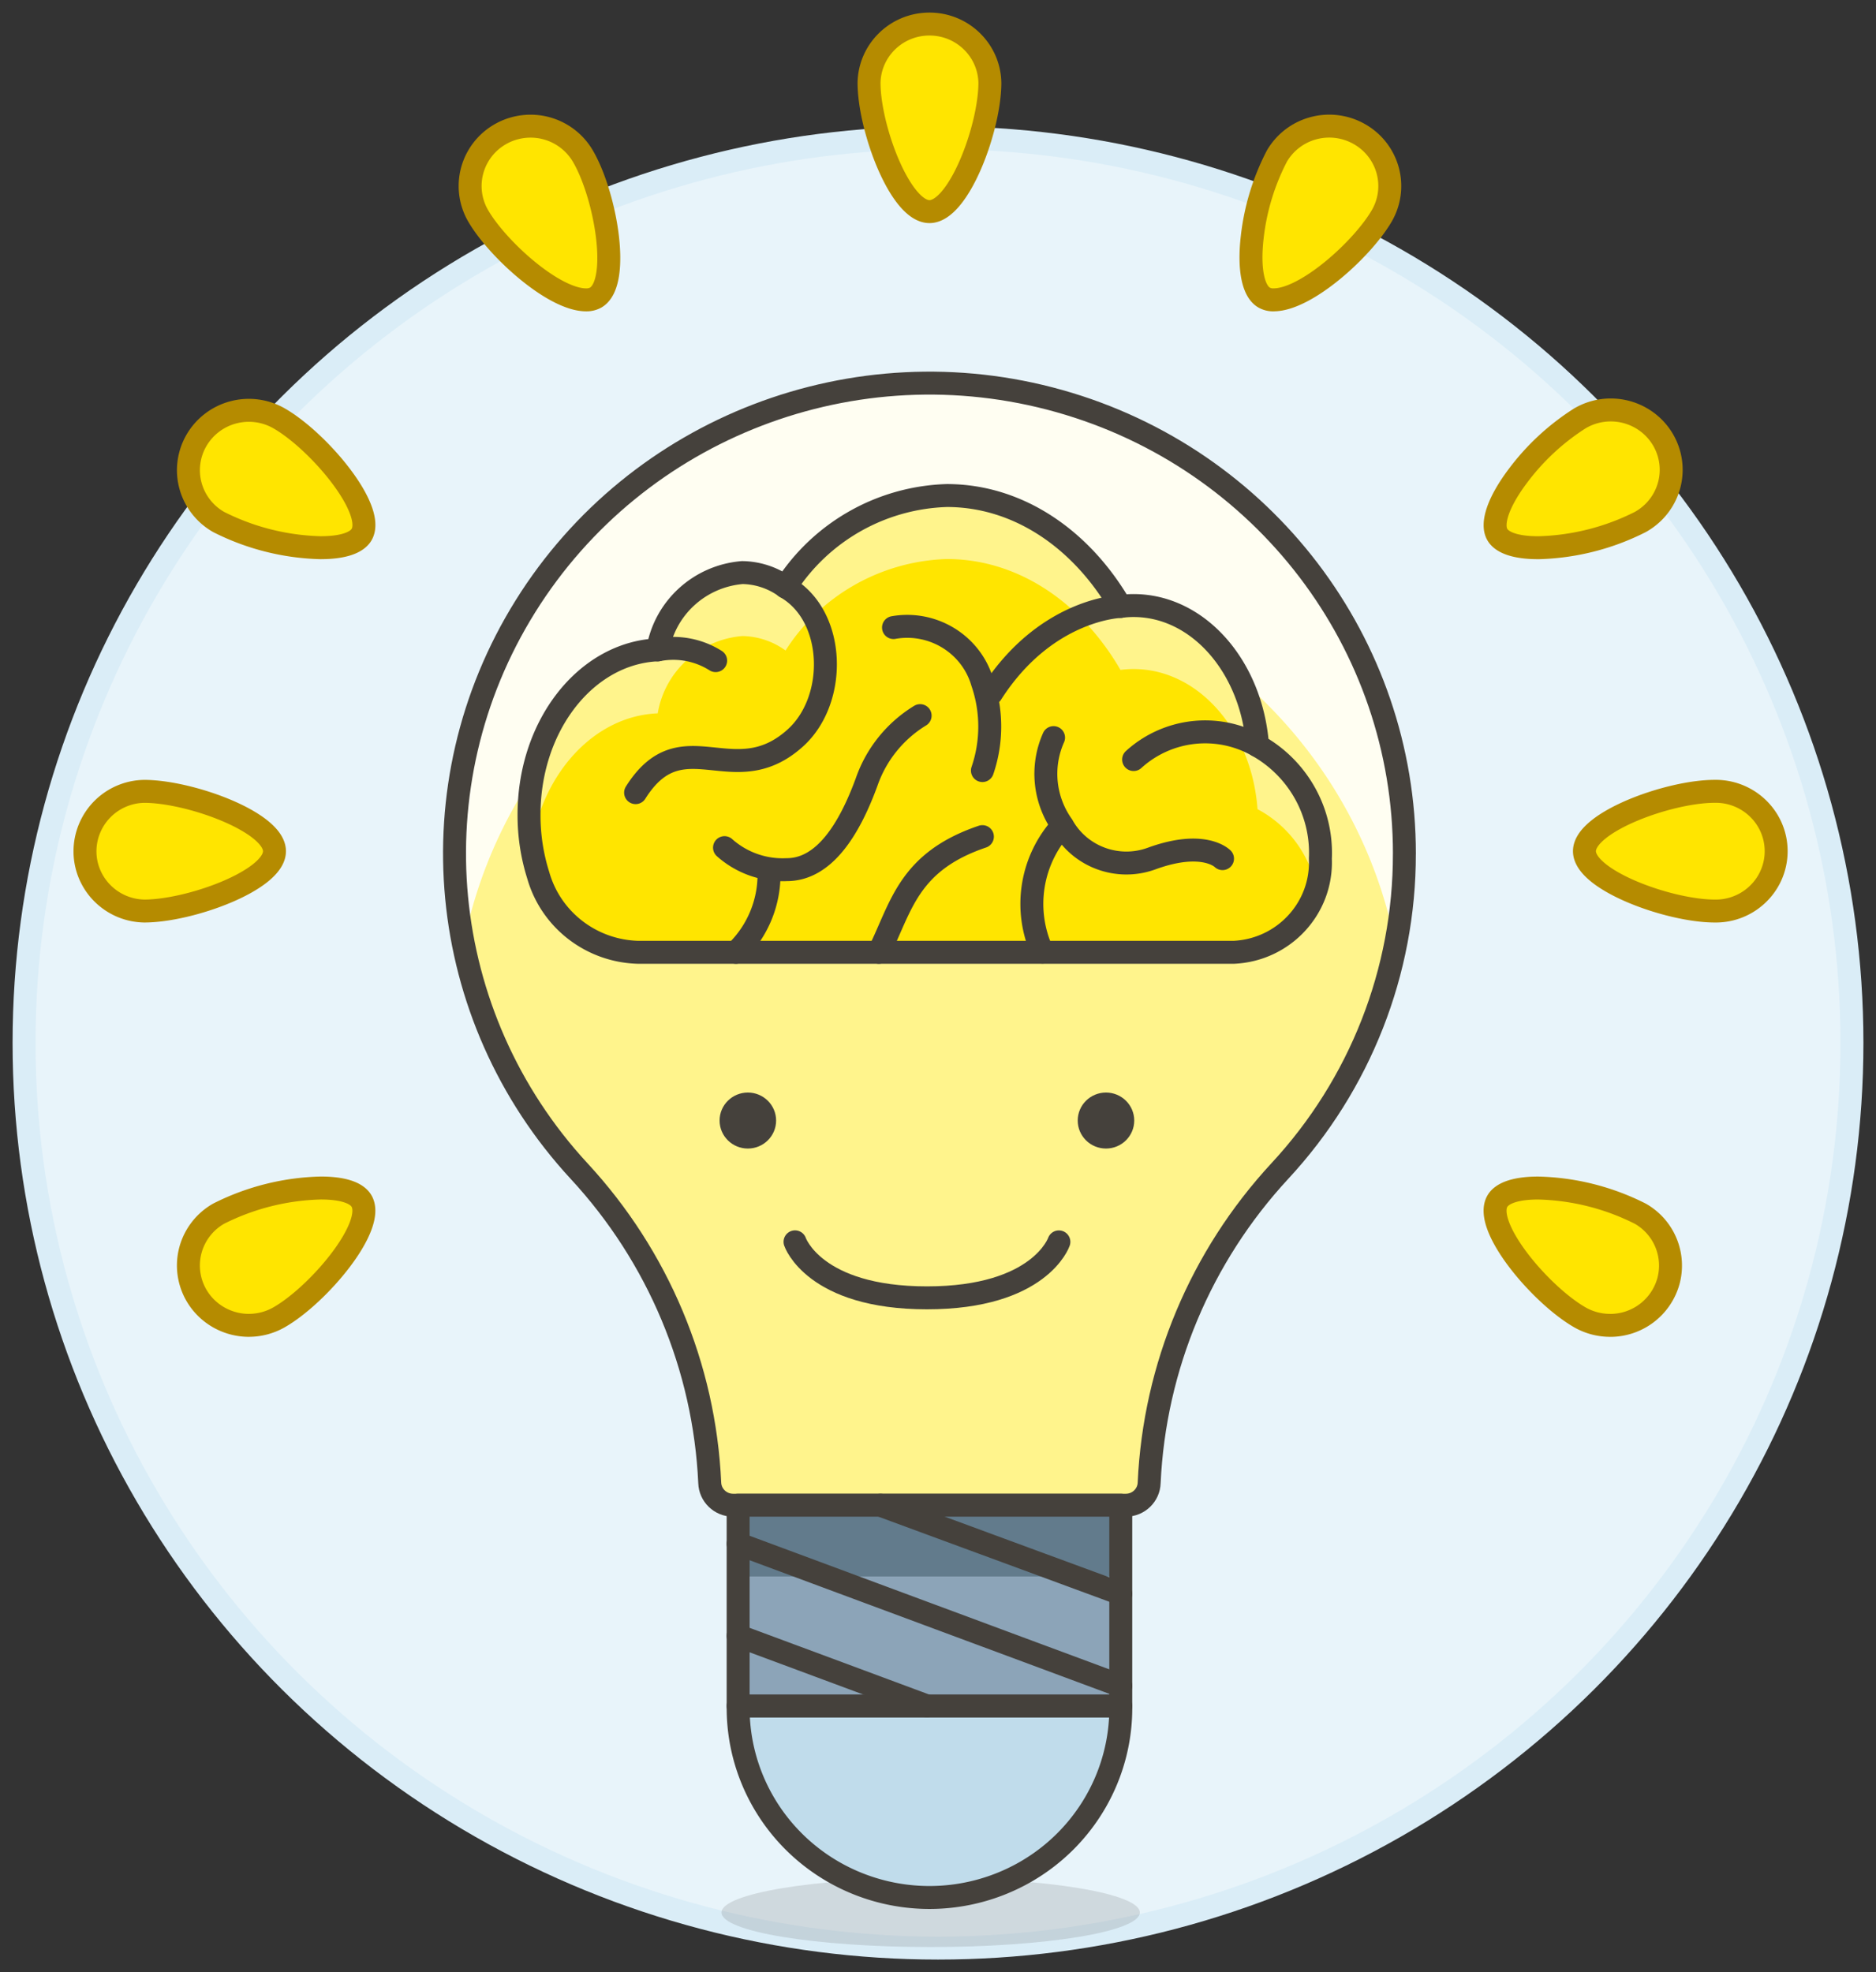 <svg xmlns="http://www.w3.org/2000/svg" xmlns:xlink="http://www.w3.org/1999/xlink" width="78" height="82" xmlns:v="https://vecta.io/nano"><rect width="100%" height="100%" fill="#333333" stroke="none"/><style><![CDATA[.B{stroke-width:.954}.C{stroke-linejoin:round}.D{fill-rule:nonzero}.E{stroke:#45413c}.F{stroke-linecap:round}]]></style><g fill="none" fill-rule="evenodd"><g class="D"><ellipse stroke="#daedf7" fill="#e8f4fa" cx="39" cy="43.363" rx="38" ry="37.637" class="B"/><ellipse fill="#45413c" opacity=".15" cx="38.695" cy="79.52" rx="8.696" ry="1.436"/><use xlink:href="#B" fill="#fff48c"/><path d="M19.269 39.285c1.808-9.184 9.932-15.812 19.379-15.81s17.569 6.632 19.374 15.816c1.532-7.749-1.79-15.65-8.423-20.031a19.91 19.91 0 0 0-21.909-.003c-6.634 4.379-9.959 12.28-8.429 20.029" fill="#fffef2"/></g><use xlink:href="#B" class="B C E"/><g class="D"><use xlink:href="#C" fill="#ffe500"/><path d="M54.723 36.897a4.77 4.77 0 0 0-2.438-3.252c-.237-3.266-2.452-5.827-5.153-5.827a4.35 4.35 0 0 0-.545.036c-1.615-2.787-4.24-4.61-7.22-4.61-2.734.087-5.246 1.512-6.706 3.803a3.14 3.14 0 0 0-1.799-.601c-1.776.149-3.224 1.472-3.515 3.214-2.615.106-4.772 2.446-5.258 5.534a8.5 8.5 0 0 1-.103-1.317c0-3.713 2.385-6.728 5.362-6.85.29-1.742 1.738-3.067 3.515-3.213a3.14 3.14 0 0 1 1.799.6 8.26 8.26 0 0 1 6.705-3.803c2.98 0 5.61 1.823 7.22 4.61a4.35 4.35 0 0 1 .545-.036c2.701 0 4.916 2.561 5.153 5.827 1.694.953 2.703 2.767 2.612 4.694 0 .403-.058.804-.174 1.191h0z" fill="#fff48c"/></g><g class="B C E"><path d="M36.542 39.596c.935-1.888 1.214-3.764 4.304-4.81m-10.248 4.81c.931-.899 1.43-2.15 1.372-3.437m-1.846-.915a3.63 3.63 0 0 0 2.589.915c1.54 0 2.588-1.639 3.325-3.659.398-1.141 1.182-2.111 2.219-2.745m8.331-4.539s-3.106.079-5.371 3.623m2.125 10.75a4.8 4.8 0 0 1 .832-5.261m8.112-3.324a4.42 4.42 0 0 0-5.153.577m-3.328-.912c-.534 1.199-.393 2.588.37 3.659.722 1.298 2.292 1.881 3.697 1.373 2.185-.801 2.958 0 2.958 0m-23.479-8.679c.829-.165 1.691-.005 2.404.446m2.907-3.059c2.084 1.171 2.176 4.659.421 6.261-2.581 2.352-4.715-.801-6.656 2.287m14.42-.918a5.65 5.65 0 0 0 0-3.659c-.458-1.588-2.055-2.576-3.697-2.287" class="F"/><use xlink:href="#C"/><path d="M44.026 51.636s-.784 2.327-5.486 2.327-5.485-2.329-5.485-2.329" class="F"/></g><g class="D"><g fill="#45413c"><ellipse cx="31.094" cy="46.591" rx="1.175" ry="1.164"/><ellipse cx="45.984" cy="46.591" rx="1.175" ry="1.164"/></g><path d="M46.6 70.93c.031 2.835-1.478 5.469-3.952 6.895a8.02 8.02 0 0 1-8.005 0c-2.474-1.427-3.983-4.06-3.952-6.895H46.6z" fill="#c0dceb" class="B C E"/><path fill="#8ca4b8" d="M30.69 62.585h15.909v8.346H30.69z"/><path fill="#627b8c" d="M30.69 62.585h15.909v2.963H30.69z"/></g><g class="B C"><g class="E"><path d="M30.69 62.585h15.909v8.346H30.69z"/><path d="M36.607 62.585l9.993 3.682m-15.91-2.08l15.91 5.909m-15.91-2.081l7.849 2.915" class="F"/></g><path d="M38.646 8.799c-1.222 0-2.513-3.481-2.513-5.359C36.16 2.085 37.276 1 38.645 1s2.486 1.085 2.512 2.44c0 1.877-1.291 5.359-2.512 5.359h0zM24.37 12.468c-1.354 0-3.683-2.111-4.487-3.49a2.47 2.47 0 0 1 0-2.487c.448-.77 1.277-1.244 2.174-1.245a2.52 2.52 0 0 1 2.178 1.245c.95 1.623 1.587 5.281.529 5.884-.121.065-.257.097-.394.093h0zM13.341 22.773a9.93 9.93 0 0 1-4.25-1.069 2.49 2.49 0 0 1-1.171-1.51c-.173-.637-.082-1.316.251-1.888a2.51 2.51 0 0 1 1.526-1.16 2.53 2.53 0 0 1 1.907.249c1.639.941 4.04 3.787 3.43 4.833-.204.351-.806.544-1.692.544h0zm53.601 32.334a2.53 2.53 0 0 1-1.254-.333c-1.639-.941-4.04-3.787-3.429-4.833.204-.351.805-.544 1.692-.544a9.92 9.92 0 0 1 4.25 1.068 2.48 2.48 0 0 1 1.17 2.8 2.51 2.51 0 0 1-2.429 1.843h0zM5.997 37.88c-1.368-.026-2.464-1.133-2.464-2.488a2.5 2.5 0 0 1 2.464-2.488c1.892 0 5.415 1.279 5.415 2.489S7.889 37.88 5.997 37.88h0zm65.296 0c-1.892 0-5.415-1.281-5.415-2.489s3.515-2.488 5.409-2.488a2.52 2.52 0 0 1 2.217 1.23 2.47 2.47 0 0 1 0 2.517 2.52 2.52 0 0 1-2.217 1.23h.006zM10.349 55.107c-.899-.001-1.729-.475-2.179-1.245a2.47 2.47 0 0 1-.251-1.888 2.49 2.49 0 0 1 1.17-1.51 9.95 9.95 0 0 1 4.251-1.068c.886 0 1.488.188 1.692.543.61 1.047-1.793 3.898-3.43 4.834a2.53 2.53 0 0 1-1.253.333h0zm53.599-32.334c-.886 0-1.487-.193-1.691-.544-.267-.456.045-1.36.833-2.414a9.74 9.74 0 0 1 2.597-2.419 2.53 2.53 0 0 1 2.531-.022c.786.445 1.27 1.274 1.266 2.171s-.495 1.722-1.285 2.16a9.94 9.94 0 0 1-4.251 1.069h0zM52.956 12.468a.76.76 0 0 1-.394-.094c-.463-.263-.648-1.2-.498-2.505.131-1.179.479-2.325 1.027-3.38a2.51 2.51 0 0 1 1.526-1.16 2.53 2.53 0 0 1 1.907.249 2.49 2.49 0 0 1 1.175 1.515 2.47 2.47 0 0 1-.255 1.893c-.804 1.374-3.132 3.481-4.487 3.481z" fill="#ffe500" stroke="#b58b00" class="D"/></g></g><defs ><path id="B" d="M58.392 35.504c.007-8.747-5.851-16.435-14.346-18.827s-17.56 1.092-22.201 8.534-3.729 17.031 2.234 23.483c3.289 3.555 5.212 8.142 5.43 12.959.016.516.441.928.962.932h16.347c.522-.004.947-.416.962-.932.22-4.817 2.142-9.404 5.43-12.959 3.338-3.596 5.187-8.305 5.181-13.19z"/><path id="C" d="M22.385 36.415c.534 1.844 2.213 3.131 4.149 3.181h24.759c2.08-.093 3.692-1.834 3.605-3.894.092-1.928-.917-3.744-2.612-4.697-.237-3.266-2.452-5.827-5.153-5.827a4.35 4.35 0 0 0-.545.036c-1.615-2.787-4.24-4.61-7.22-4.61a8.26 8.26 0 0 0-6.705 3.803 3.14 3.14 0 0 0-1.799-.6c-1.777.147-3.225 1.471-3.515 3.213-2.978.128-5.353 3.139-5.353 6.853a8.26 8.26 0 0 0 .39 2.543h0z"/></defs></svg>